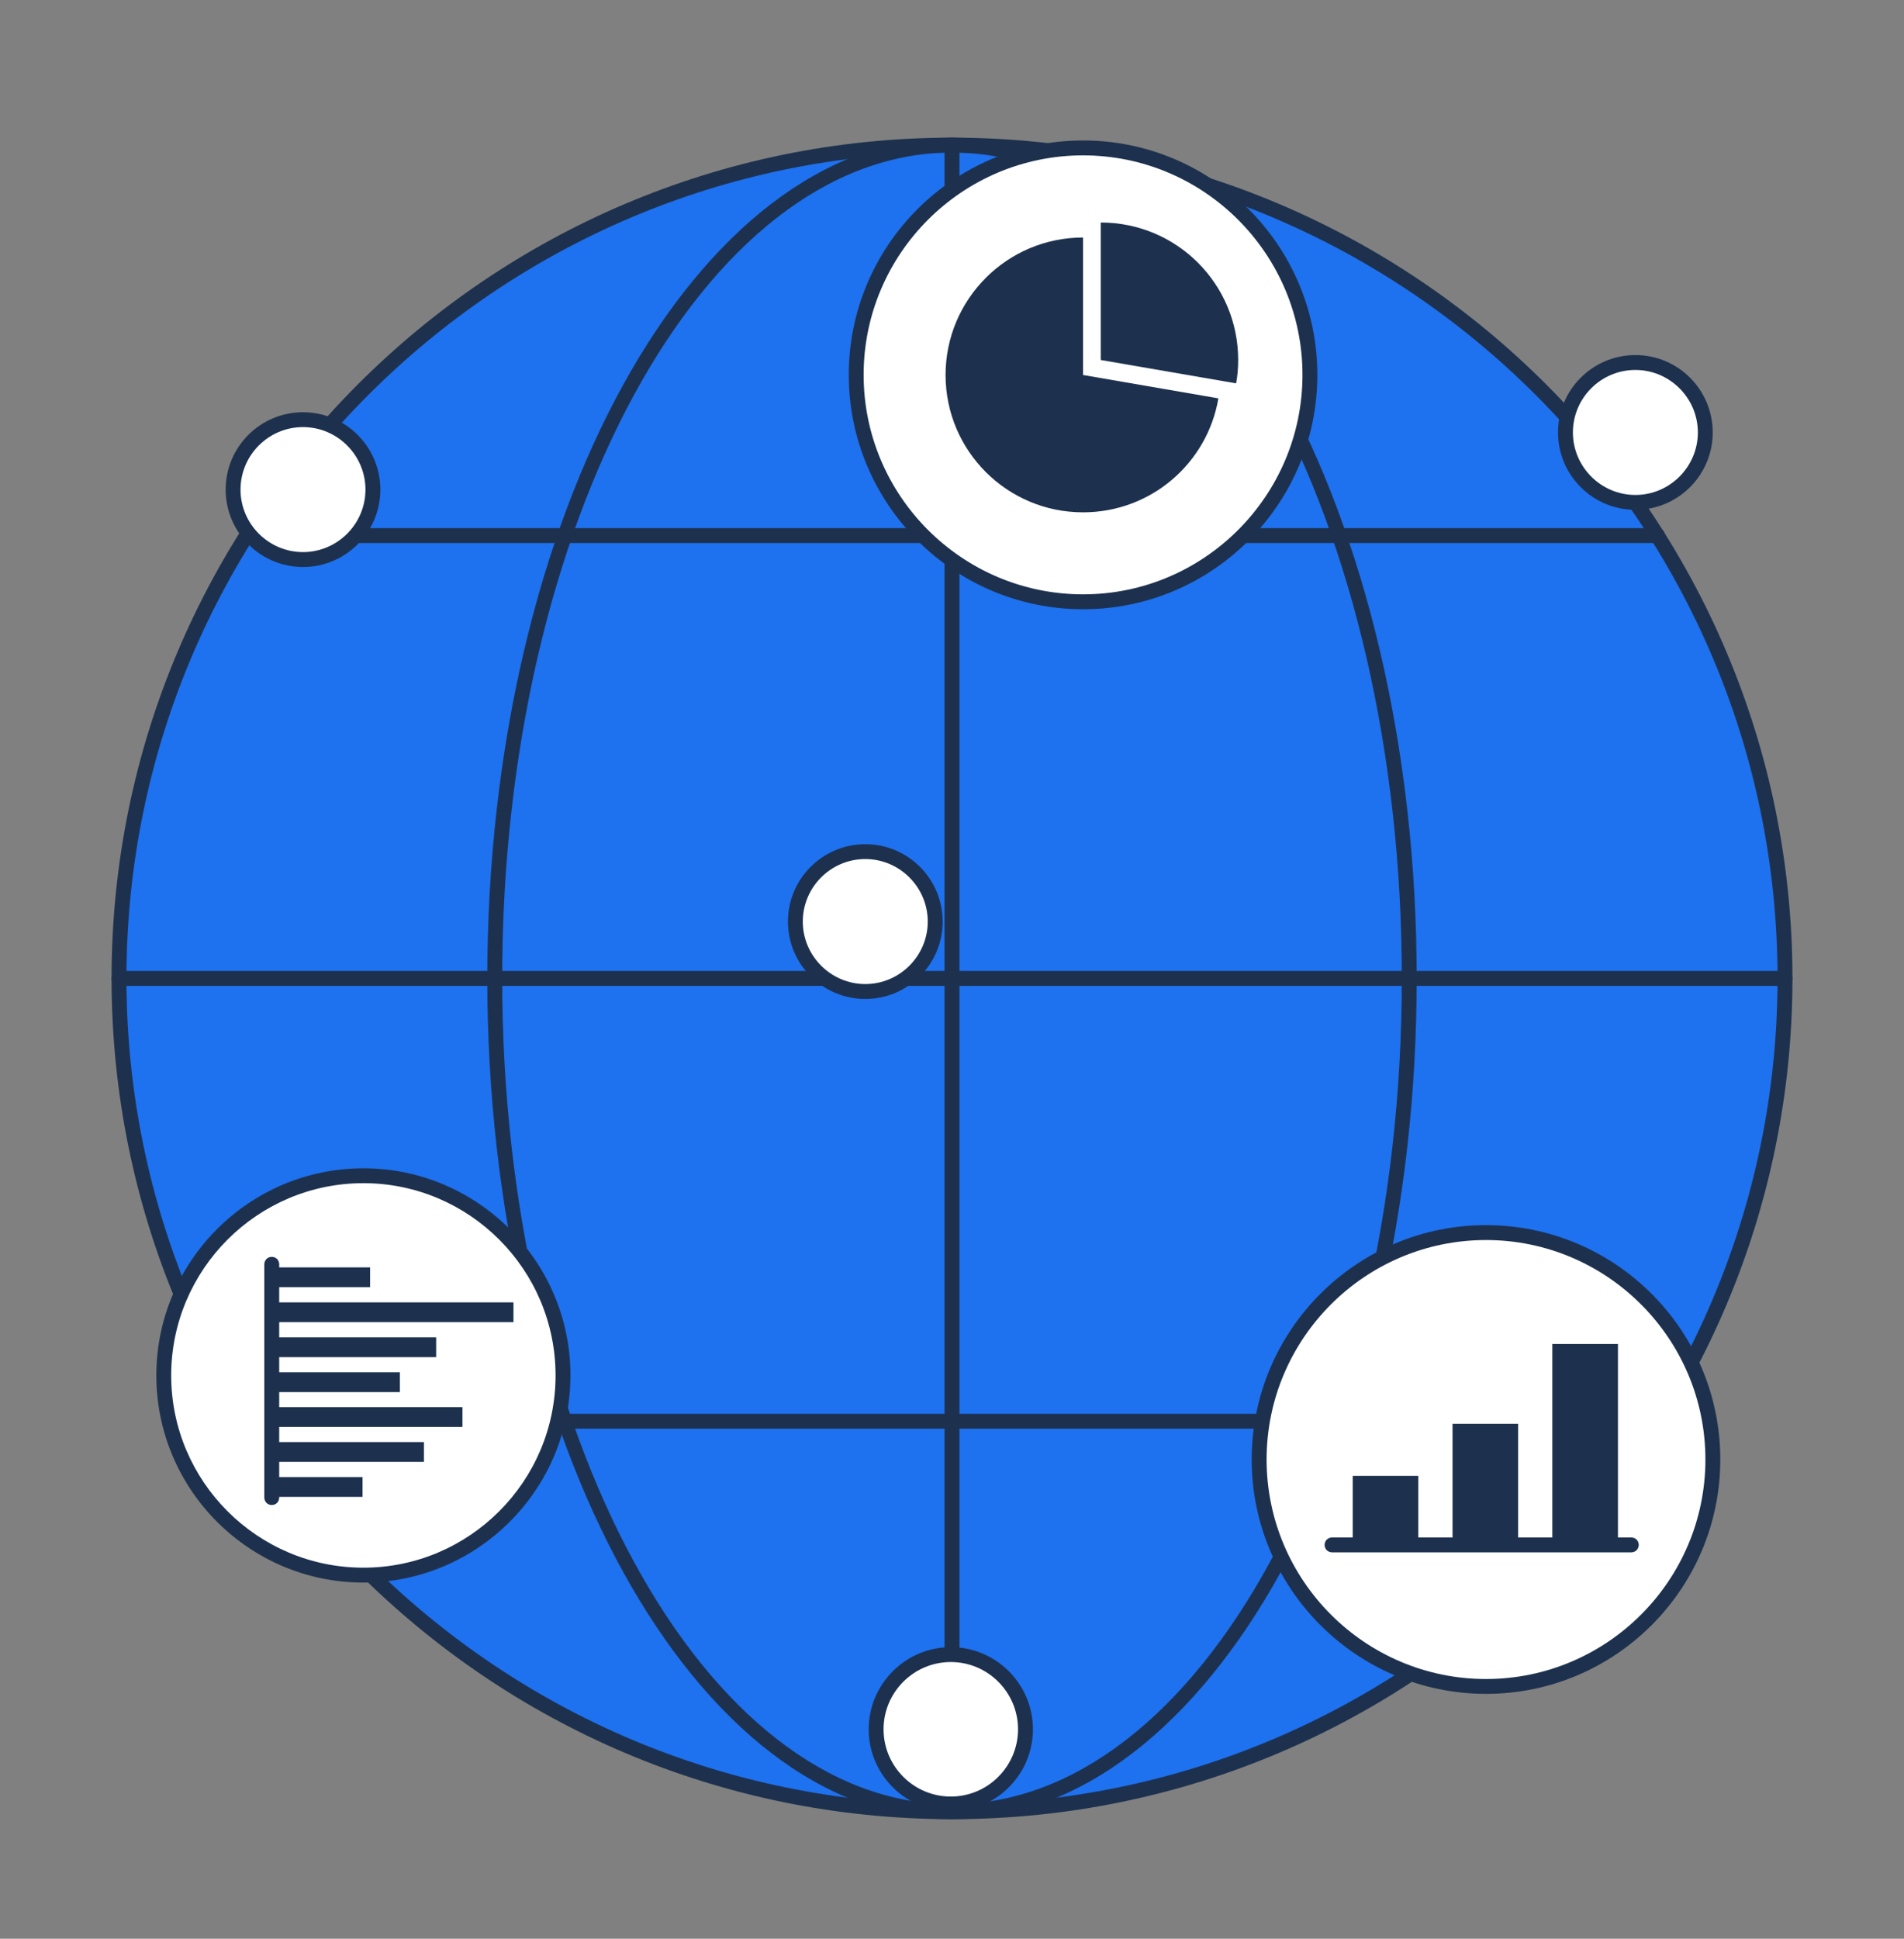 <svg xmlns="http://www.w3.org/2000/svg" width="56.0" height="57.0" viewBox="0.0 0.0 56.0 57.0" fill="none">
<rect x="0.0" y="0.0" width="56.0" height="57.0" fill="#808080" stroke="none"/>
<path d="M28 53.266C41.531 53.266 52.5 42.297 52.5 28.766C52.5 15.235 41.531 4.266 28 4.266C14.469 4.266 3.5 15.235 3.5 28.766C3.5 42.297 14.469 53.266 28 53.266Z" fill="#1E71EF" />
<path d="M28 53.485C14.372 53.485 3.281 42.394 3.281 28.766C3.281 15.138 14.372 4.047 28 4.047C41.628 4.047 52.719 15.138 52.719 28.766C52.719 42.394 41.628 53.485 28 53.485ZM28 4.485C14.613 4.485 3.719 15.379 3.719 28.766C3.719 42.154 14.613 53.047 28 53.047C41.388 53.047 52.281 42.154 52.281 28.766C52.281 15.379 41.388 4.485 28 4.485Z" fill="#1D314E" />
<path d="M28 53.485C20.461 53.485 14.332 42.394 14.332 28.766C14.332 15.138 20.461 4.047 28 4.047C35.538 4.047 41.667 15.138 41.667 28.766C41.667 42.394 35.538 53.485 28 53.485ZM28 4.485C20.706 4.485 14.77 15.379 14.77 28.766C14.77 42.154 20.706 53.047 28 53.047C35.293 53.047 41.23 42.154 41.23 28.766C41.23 15.379 35.293 4.485 28 4.485Z" fill="#1D314E" />
<path d="M28 53.485C27.878 53.485 27.781 53.389 27.781 53.266V4.266C27.781 4.144 27.878 4.047 28 4.047C28.122 4.047 28.219 4.144 28.219 4.266V53.266C28.219 53.389 28.122 53.485 28 53.485Z" fill="#1D314E" />
<path d="M48.75 42.005H7.249C7.127 42.005 7.03 41.909 7.03 41.786C7.03 41.664 7.127 41.567 7.249 41.567H48.75C48.873 41.567 48.969 41.664 48.969 41.786C48.969 41.909 48.873 42.005 48.75 42.005Z" fill="#1D314E" />
<path d="M48.75 15.965H7.249C7.127 15.965 7.03 15.869 7.03 15.746C7.03 15.624 7.127 15.527 7.249 15.527H48.75C48.873 15.527 48.969 15.624 48.969 15.746C48.969 15.869 48.873 15.965 48.75 15.965Z" fill="#1D314E" />
<path d="M52.5 28.985H3.5C3.377 28.985 3.281 28.889 3.281 28.766C3.281 28.644 3.377 28.547 3.5 28.547H52.5C52.623 28.547 52.719 28.644 52.719 28.766C52.719 28.889 52.623 28.985 52.5 28.985Z" fill="#1D314E" />
<path d="M8.912 16.451C10.047 16.451 10.968 15.53 10.968 14.395C10.968 13.259 10.047 12.338 8.912 12.338C7.776 12.338 6.855 13.259 6.855 14.395C6.855 15.53 7.776 16.451 8.912 16.451Z" fill="white" />
<path d="M8.912 16.67C7.656 16.67 6.637 15.65 6.637 14.395C6.637 13.139 7.656 12.12 8.912 12.12C10.167 12.12 11.187 13.139 11.187 14.395C11.187 15.65 10.167 16.67 8.912 16.67ZM8.912 12.557C7.897 12.557 7.074 13.384 7.074 14.395C7.074 15.405 7.901 16.232 8.912 16.232C9.922 16.232 10.749 15.405 10.749 14.395C10.749 13.384 9.922 12.557 8.912 12.557Z" fill="#1D314E" />
<path d="M25.45 29.151C26.585 29.151 27.506 28.23 27.506 27.095C27.506 25.959 26.585 25.039 25.45 25.039C24.314 25.039 23.394 25.959 23.394 27.095C23.394 28.23 24.314 29.151 25.45 29.151Z" fill="white" />
<path d="M25.45 29.37C24.194 29.37 23.175 28.35 23.175 27.095C23.175 25.839 24.194 24.82 25.45 24.82C26.705 24.82 27.725 25.839 27.725 27.095C27.725 28.35 26.705 29.37 25.45 29.37ZM25.45 25.257C24.435 25.257 23.612 26.084 23.612 27.095C23.612 28.105 24.439 28.932 25.45 28.932C26.46 28.932 27.287 28.105 27.287 27.095C27.287 26.084 26.46 25.257 25.45 25.257Z" fill="#1D314E" />
<path d="M48.099 14.77C49.235 14.77 50.156 13.85 50.156 12.714C50.156 11.578 49.235 10.658 48.099 10.658C46.964 10.658 46.043 11.578 46.043 12.714C46.043 13.85 46.964 14.77 48.099 14.77Z" fill="white" />
<path d="M48.099 14.989C46.844 14.989 45.824 13.97 45.824 12.714C45.824 11.458 46.844 10.439 48.099 10.439C49.355 10.439 50.374 11.458 50.374 12.714C50.374 13.97 49.355 14.989 48.099 14.989ZM48.099 10.877C47.084 10.877 46.262 11.703 46.262 12.714C46.262 13.725 47.089 14.552 48.099 14.552C49.11 14.552 49.937 13.725 49.937 12.714C49.937 11.703 49.11 10.877 48.099 10.877Z" fill="#1D314E" />
<path d="M10.688 46.31C13.93 46.31 16.559 43.681 16.559 40.439C16.559 37.196 13.93 34.567 10.688 34.567C7.445 34.567 4.816 37.196 4.816 40.439C4.816 43.681 7.445 46.31 10.688 46.31Z" fill="white" />
<path d="M10.688 46.529C7.328 46.529 4.598 43.794 4.598 40.439C4.598 37.083 7.332 34.349 10.688 34.349C14.043 34.349 16.778 37.083 16.778 40.439C16.778 43.794 14.043 46.529 10.688 46.529ZM10.688 34.786C7.573 34.786 5.035 37.324 5.035 40.439C5.035 43.554 7.573 46.091 10.688 46.091C13.803 46.091 16.34 43.554 16.34 40.439C16.34 37.324 13.803 34.786 10.688 34.786Z" fill="#1D314E" />
<path d="M27.965 53.038C29.178 53.038 30.161 52.055 30.161 50.842C30.161 49.629 29.178 48.646 27.965 48.646C26.752 48.646 25.769 49.629 25.769 50.842C25.769 52.055 26.752 53.038 27.965 53.038Z" fill="white" />
<path d="M27.965 53.257C26.635 53.257 25.55 52.172 25.55 50.842C25.55 49.512 26.635 48.427 27.965 48.427C29.295 48.427 30.38 49.512 30.38 50.842C30.38 52.172 29.295 53.257 27.965 53.257ZM27.965 48.865C26.875 48.865 25.987 49.753 25.987 50.842C25.987 51.932 26.875 52.82 27.965 52.82C29.054 52.82 29.942 51.932 29.942 50.842C29.942 49.753 29.054 48.865 27.965 48.865Z" fill="#1D314E" />
<path d="M43.706 49.583C47.391 49.583 50.378 46.595 50.378 42.911C50.378 39.226 47.391 36.239 43.706 36.239C40.021 36.239 37.034 39.226 37.034 42.911C37.034 46.595 40.021 49.583 43.706 49.583Z" fill="white" />
<path d="M43.706 49.801C39.909 49.801 36.815 46.712 36.815 42.911C36.815 39.109 39.904 36.02 43.706 36.02C47.508 36.02 50.597 39.109 50.597 42.911C50.597 46.712 47.508 49.801 43.706 49.801ZM43.706 36.458C40.149 36.458 37.253 39.354 37.253 42.911C37.253 46.468 40.149 49.364 43.706 49.364C47.263 49.364 50.159 46.468 50.159 42.911C50.159 39.354 47.263 36.458 43.706 36.458Z" fill="#1D314E" />
<path d="M47.98 45.64H39.178C39.055 45.64 38.959 45.544 38.959 45.421C38.959 45.299 39.055 45.203 39.178 45.203H47.98C48.103 45.203 48.199 45.299 48.199 45.421C48.199 45.544 48.103 45.64 47.98 45.64Z" fill="#1D314E" />
<path d="M41.715 43.392H39.786V45.448H41.715V43.392Z" fill="#1D314E" />
<path d="M44.651 41.861H42.722V45.448H44.651V41.861Z" fill="#1D314E" />
<path d="M47.587 39.515H45.657V45.448H47.587V39.515Z" fill="#1D314E" />
<path d="M31.855 17.693C35.539 17.693 38.526 14.706 38.526 11.021C38.526 7.336 35.539 4.349 31.855 4.349C28.17 4.349 25.183 7.336 25.183 11.021C25.183 14.706 28.17 17.693 31.855 17.693Z" fill="white" />
<path d="M31.855 17.912C28.057 17.912 24.964 14.823 24.964 11.021C24.964 7.219 28.053 4.13 31.855 4.13C35.656 4.13 38.745 7.219 38.745 11.021C38.745 14.823 35.656 17.912 31.855 17.912ZM31.855 4.568C28.298 4.568 25.401 7.464 25.401 11.021C25.401 14.578 28.298 17.474 31.855 17.474C35.411 17.474 38.308 14.578 38.308 11.021C38.308 7.464 35.411 4.568 31.855 4.568Z" fill="#1D314E" />
<path d="M35.835 11.712C35.511 13.615 33.858 15.063 31.854 15.063C29.623 15.063 27.811 13.257 27.811 11.025C27.811 8.794 29.623 6.983 31.854 6.983V11.025L35.835 11.712Z" fill="#1D314E" />
<path d="M36.417 10.584C36.417 10.816 36.4 11.048 36.356 11.271L32.375 10.584V6.542C34.611 6.542 36.417 8.348 36.417 10.584Z" fill="#1D314E" />
<path d="M7.993 44.249C7.871 44.249 7.774 44.153 7.774 44.03V37.17C7.774 37.048 7.871 36.952 7.993 36.952C8.116 36.952 8.212 37.048 8.212 37.17V44.03C8.212 44.153 8.116 44.249 7.993 44.249Z" fill="#1D314E" />
<path d="M10.885 37.262H8.085V37.844H10.885V37.262Z" fill="#1D314E" />
<path d="M15.102 38.291H8.085V38.872H15.102V38.291Z" fill="#1D314E" />
<path d="M12.828 39.319H8.085V39.901H12.828V39.319Z" fill="#1D314E" />
<path d="M11.76 40.347H8.085V40.929H11.76V40.347Z" fill="#1D314E" />
<path d="M13.602 41.371H8.085V41.953H13.602V41.371Z" fill="#1D314E" />
<path d="M12.469 42.398H8.085V42.98H12.469V42.398Z" fill="#1D314E" />
<path d="M10.662 43.427H8.085V44.009H10.662V43.427Z" fill="#1D314E" />
</svg>